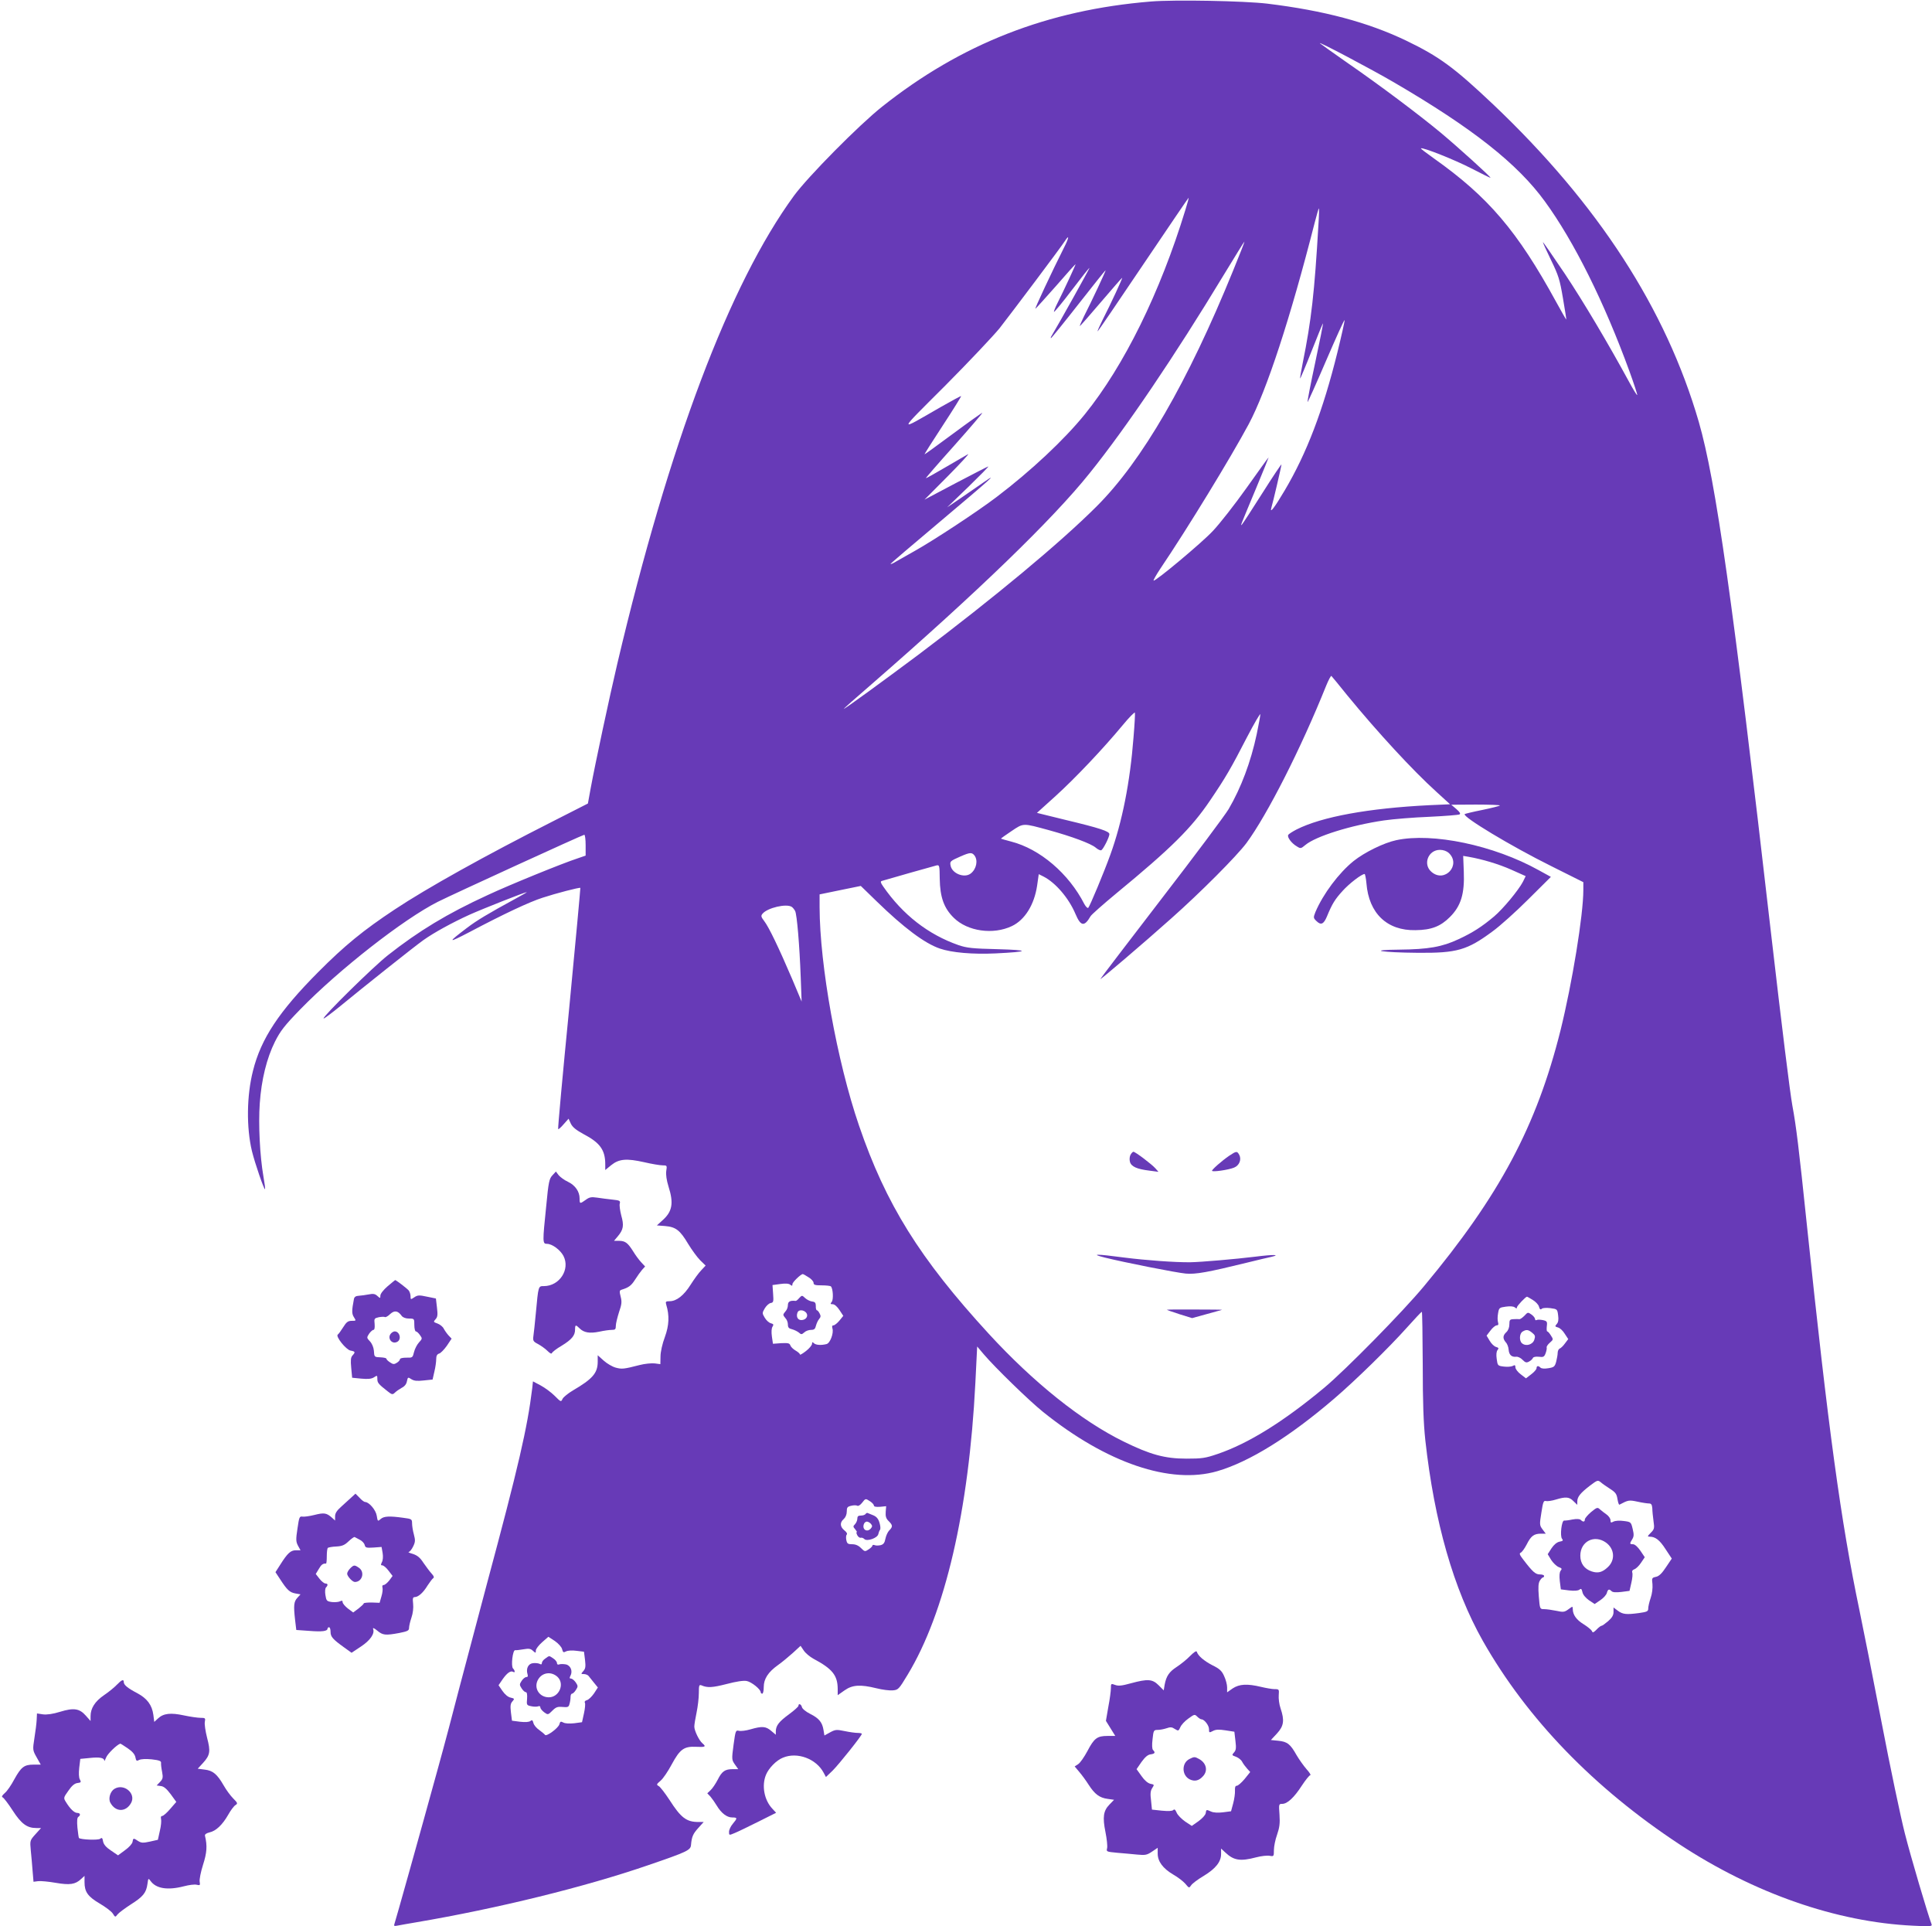 <?xml version="1.0" standalone="no"?>
<!DOCTYPE svg PUBLIC "-//W3C//DTD SVG 20010904//EN"
 "http://www.w3.org/TR/2001/REC-SVG-20010904/DTD/svg10.dtd">
<svg version="1.0" xmlns="http://www.w3.org/2000/svg"
 width="1280pt" height="1276pt" viewBox="0 0 1280 1276"
 preserveAspectRatio="xMidYMid meet">
<g transform="translate(0,1276) scale(0.1,-0.1)"
fill="#673ab7" stroke="none">
<path d="M7625 12750 c-684 -56 -1256 -280 -1780 -696 -153 -121 -492 -464
-585 -591 -427 -584 -827 -1645 -1170 -3099 -53 -225 -147 -665 -177 -828
l-18 -99 -230 -117 c-454 -230 -836 -443 -1050 -585 -207 -137 -332 -239 -506
-414 -260 -261 -380 -442 -433 -655 -42 -165 -44 -375 -7 -531 20 -82 81 -259
87 -253 2 2 -3 41 -11 86 -23 132 -34 344 -24 482 11 158 46 300 101 410 36
71 63 106 167 213 257 264 684 598 912 713 104 52 960 444 970 444 5 0 9 -31
9 -69 l0 -69 -52 -18 c-99 -32 -453 -176 -598 -244 -266 -122 -457 -238 -660
-398 -96 -75 -436 -410 -426 -419 2 -3 53 35 113 84 147 121 486 391 548 435
70 50 193 117 305 168 89 40 368 150 380 150 3 0 -29 -19 -70 -41 -191 -104
-260 -146 -325 -195 -133 -101 -131 -105 15 -29 225 119 397 200 485 228 88
29 246 70 250 65 1 -2 -32 -361 -74 -798 -43 -437 -76 -797 -73 -800 2 -3 19
12 36 32 l33 37 15 -33 c12 -24 35 -42 84 -69 109 -57 144 -105 144 -200 l0
-38 39 32 c52 42 102 46 218 20 51 -12 106 -21 123 -21 29 0 30 -1 24 -38 -3
-24 2 -60 15 -102 36 -113 25 -168 -43 -227 l-34 -31 54 -4 c71 -6 99 -27 153
-118 25 -41 61 -90 80 -109 l36 -35 -29 -31 c-16 -16 -47 -59 -70 -95 -45 -72
-94 -110 -139 -110 -26 0 -29 -3 -23 -23 22 -72 19 -137 -9 -214 -17 -45 -29
-99 -29 -129 l-1 -51 -38 5 c-21 2 -66 -2 -100 -11 -105 -27 -117 -28 -158
-17 -22 6 -58 27 -80 47 l-39 35 0 -43 c0 -75 -34 -114 -164 -190 -32 -19 -63
-44 -69 -56 -10 -22 -11 -21 -52 20 -23 23 -65 54 -93 69 l-51 27 -5 -47 c-32
-261 -91 -517 -300 -1294 -68 -255 -151 -569 -185 -698 -33 -129 -96 -368
-141 -530 -121 -440 -280 -1007 -287 -1026 -5 -13 -1 -15 23 -10 16 3 70 13
119 21 542 92 1122 235 1540 379 257 88 280 99 283 133 5 56 13 74 48 113 l36
40 -35 0 c-79 0 -116 28 -192 147 -29 44 -61 86 -71 91 -16 9 -15 12 12 35 17
14 50 63 74 108 55 102 82 121 163 117 60 -3 67 1 41 23 -22 18 -54 84 -54
111 0 13 7 55 15 93 8 39 15 96 15 129 0 52 2 57 18 51 39 -17 72 -15 166 9
65 17 111 24 133 20 32 -6 93 -55 93 -75 0 -5 5 -9 10 -9 6 0 10 20 10 44 0
54 29 99 95 146 27 19 71 56 99 81 l50 46 21 -31 c11 -17 41 -42 65 -55 124
-66 159 -109 160 -198 l0 -43 44 31 c53 38 106 41 212 15 39 -10 88 -16 109
-14 36 3 40 7 98 103 249 411 406 1088 449 1933 l12 242 44 -52 c74 -87 301
-308 392 -381 421 -339 845 -483 1155 -393 213 62 480 228 775 481 139 119
362 337 480 469 52 58 97 106 100 106 3 0 5 -156 6 -348 0 -256 5 -388 17
-502 60 -543 188 -988 381 -1330 293 -516 735 -974 1303 -1348 495 -325 1040
-515 1547 -539 116 -6 129 -5 123 10 -25 66 -138 447 -177 602 -27 105 -97
437 -155 740 -58 302 -124 634 -146 739 -123 589 -206 1195 -349 2561 -52 500
-70 646 -95 780 -16 88 -69 516 -140 1130 -256 2227 -367 3007 -480 3400 -217
748 -667 1443 -1361 2102 -260 246 -358 318 -578 424 -255 122 -544 199 -921
245 -154 18 -611 27 -770 14z m1611 -536 c521 -304 818 -539 999 -788 194
-266 394 -669 561 -1127 30 -83 53 -153 51 -156 -3 -2 -26 36 -52 84 -145 266
-303 532 -428 720 -78 116 -143 210 -145 209 -1 -2 23 -55 54 -119 50 -103 58
-129 79 -253 13 -76 23 -139 22 -141 -1 -1 -31 51 -66 115 -258 472 -451 698
-813 954 -48 34 -86 63 -84 65 9 10 227 -77 333 -132 69 -36 127 -64 128 -63
4 5 -214 202 -330 299 -142 118 -404 315 -620 464 -93 65 -174 123 -180 128
-19 19 342 -172 491 -259z m-1383 -846 c-167 -546 -405 -1030 -666 -1353 -137
-169 -357 -375 -585 -548 -125 -95 -415 -286 -542 -357 -52 -29 -110 -62 -127
-72 -18 -11 -33 -17 -33 -14 0 3 143 125 318 272 344 290 402 341 302 271 -36
-25 -105 -73 -155 -107 l-90 -61 140 135 c77 75 137 136 133 136 -4 0 -100
-50 -215 -110 l-208 -110 155 156 c85 86 145 151 133 145 -11 -6 -78 -45 -148
-86 -71 -42 -129 -74 -131 -73 -1 2 83 99 188 216 104 117 188 215 186 217 -1
2 -87 -59 -191 -136 -103 -76 -189 -139 -192 -139 -2 0 52 86 121 191 69 105
123 193 122 195 -2 2 -64 -32 -138 -74 -285 -164 -288 -177 33 144 158 159
319 330 359 379 82 105 407 537 433 578 31 48 28 22 -6 -44 -80 -159 -197
-409 -189 -404 5 3 66 71 136 150 69 80 128 145 130 145 3 0 -80 -179 -121
-260 -15 -29 -24 -54 -22 -56 2 -3 56 62 118 144 63 83 115 149 117 147 2 -2
-201 -367 -255 -457 -2 -5 -2 -8 0 -8 3 0 85 101 182 225 97 124 178 225 180
225 4 0 -93 -207 -144 -307 -17 -35 -29 -63 -27 -63 3 0 66 72 141 160 75 88
138 160 140 160 4 0 -76 -174 -130 -279 -20 -40 -35 -74 -33 -76 2 -1 137 197
301 441 165 244 300 444 302 444 2 0 -8 -37 -22 -82z m882 -95 c-26 -450 -47
-635 -104 -917 -11 -55 -19 -101 -17 -103 1 -2 36 80 76 182 40 102 74 184 75
183 2 -2 -21 -118 -51 -258 -30 -140 -53 -258 -51 -263 1 -4 56 118 122 272
66 153 121 275 123 270 2 -4 -20 -102 -48 -216 -95 -383 -202 -664 -348 -911
-68 -115 -101 -158 -89 -116 11 36 67 276 67 287 0 5 -57 -80 -126 -189 -69
-109 -130 -203 -136 -209 -12 -12 -10 -9 95 243 46 111 83 202 82 202 -2 0
-67 -91 -146 -202 -79 -111 -180 -240 -224 -286 -75 -80 -383 -337 -392 -328
-3 2 17 37 44 78 185 274 466 735 586 958 119 223 276 702 438 1338 13 50 25
92 27 92 2 0 1 -48 -3 -107z m-565 -305 c-301 -740 -603 -1262 -905 -1563
-242 -242 -682 -607 -1180 -982 -233 -174 -495 -365 -495 -359 0 2 82 75 183
162 703 612 1200 1092 1445 1398 241 299 568 783 888 1312 75 123 137 224 139
224 2 0 -32 -87 -75 -192z m755 -2813 c200 -244 433 -497 591 -640 l91 -83
-136 -6 c-405 -20 -715 -77 -881 -161 -27 -14 -52 -30 -55 -36 -9 -14 22 -56
57 -76 25 -16 27 -15 56 9 69 58 302 131 521 163 62 9 198 20 301 24 103 5
193 12 200 16 8 5 1 16 -22 36 l-33 28 164 1 c90 0 162 -3 158 -6 -3 -4 -56
-17 -118 -30 -61 -12 -113 -25 -115 -27 -17 -17 306 -212 574 -345 l212 -106
0 -51 c0 -168 -74 -618 -151 -930 -159 -635 -403 -1094 -905 -1696 -141 -170
-518 -553 -659 -671 -271 -226 -505 -371 -708 -440 -82 -28 -104 -31 -207 -31
-143 0 -240 27 -415 113 -280 137 -597 391 -894 714 -458 499 -682 859 -860
1380 -146 426 -260 1062 -261 1446 l0 85 136 28 137 28 106 -103 c180 -175
318 -278 418 -312 79 -27 217 -39 368 -32 227 11 233 22 15 28 -168 4 -204 8
-260 27 -200 70 -369 201 -499 389 -17 24 -19 33 -9 36 39 12 346 99 363 103
19 4 20 -1 21 -89 2 -122 28 -195 94 -259 91 -89 260 -113 384 -54 86 41 148
141 167 267 l11 77 32 -16 c80 -41 167 -143 211 -247 35 -83 59 -87 100 -16 5
10 82 78 170 151 368 303 499 434 622 616 103 152 138 212 244 418 49 94 89
162 89 153 0 -10 -11 -69 -24 -132 -39 -183 -103 -354 -186 -496 -23 -39 -223
-307 -446 -596 -222 -289 -404 -527 -404 -530 0 -6 289 240 469 401 193 171
434 413 499 500 138 187 362 628 528 1042 16 39 32 69 35 65 4 -4 51 -61 104
-127z m-1415 -278 c-23 -299 -75 -562 -154 -780 -43 -119 -135 -339 -146 -351
-5 -4 -16 7 -26 25 -103 202 -294 365 -485 414 -35 9 -65 18 -67 19 -1 2 30
24 69 50 82 55 73 54 250 6 149 -41 276 -88 308 -115 15 -13 32 -21 38 -17 14
9 53 87 53 106 0 19 -63 40 -293 95 l-187 46 124 112 c129 117 313 311 445
470 42 51 78 87 80 82 2 -6 -2 -79 -9 -162z m-1054 -784 c25 -33 13 -91 -25
-120 -42 -32 -123 0 -133 52 -6 29 -3 31 67 62 62 27 74 27 91 6z m-1210 -341
c6 -4 16 -16 22 -27 12 -25 29 -223 37 -440 l6 -160 -63 150 c-88 206 -154
343 -184 382 -22 29 -24 36 -12 50 32 39 159 69 194 45z m110 -2453 c19 -11
34 -28 34 -37 0 -14 10 -17 54 -17 30 0 57 -3 61 -7 14 -14 18 -88 5 -103 -10
-12 -9 -15 7 -15 12 0 30 -16 45 -39 l25 -38 -26 -32 c-14 -17 -32 -31 -39
-31 -9 0 -11 -7 -7 -20 10 -31 -15 -98 -39 -104 -35 -9 -71 -7 -84 6 -9 9 -12
8 -12 -4 0 -9 -18 -31 -40 -48 -22 -17 -40 -28 -40 -23 0 5 -13 17 -29 26 -17
10 -32 25 -35 35 -5 14 -15 16 -60 14 l-55 -4 -7 48 c-4 29 -3 54 4 65 9 14 7
18 -11 23 -12 3 -30 19 -40 36 -18 30 -18 32 0 63 11 18 28 33 39 35 18 3 20
9 16 61 l-4 58 52 7 c34 5 57 3 66 -5 11 -9 14 -8 14 4 0 13 55 66 69 67 2 0
19 -9 37 -21z m4798 -150 c20 -12 39 -32 42 -45 5 -18 10 -22 19 -14 7 6 31 7
57 4 45 -6 46 -7 51 -48 4 -28 1 -46 -9 -57 -13 -15 -13 -17 8 -23 13 -3 33
-22 45 -42 l23 -35 -22 -29 c-11 -16 -27 -31 -35 -34 -7 -3 -13 -16 -13 -28 0
-13 -5 -39 -10 -59 -9 -33 -15 -37 -52 -43 -24 -4 -45 -3 -52 4 -14 14 -26 13
-26 -4 0 -7 -16 -26 -35 -40 l-35 -27 -35 27 c-19 14 -35 35 -35 46 0 15 -4
17 -18 9 -10 -5 -36 -7 -59 -4 -40 5 -41 6 -47 51 -4 28 -2 50 6 59 9 11 7 15
-10 20 -12 3 -31 21 -42 40 l-21 35 26 34 c14 19 33 34 41 34 11 0 13 6 9 20
-4 12 -4 38 0 59 6 37 8 39 52 45 28 4 51 2 59 -5 11 -9 14 -8 14 0 0 10 58
71 67 71 1 0 18 -9 37 -21z m513 -1252 c36 -23 44 -34 49 -67 4 -23 9 -39 13
-38 59 31 63 32 120 20 31 -7 66 -12 77 -12 14 0 19 -8 21 -32 0 -18 4 -56 8
-85 7 -47 5 -54 -18 -77 -23 -23 -24 -26 -7 -26 37 0 66 -22 105 -83 l41 -62
-39 -58 c-27 -41 -46 -59 -66 -63 -27 -6 -28 -8 -23 -49 2 -26 -2 -62 -12 -91
-9 -26 -16 -57 -16 -69 0 -20 -7 -23 -62 -31 -83 -11 -107 -9 -140 16 l-28 21
0 -30 c0 -21 -10 -38 -35 -60 -20 -17 -39 -31 -44 -31 -5 0 -20 -11 -33 -25
-21 -21 -27 -23 -31 -10 -4 8 -28 28 -55 45 -48 29 -72 63 -72 101 0 19 -1 19
-29 -2 -26 -19 -34 -20 -80 -10 -29 6 -65 11 -80 11 -29 0 -29 0 -36 84 -5 62
-3 89 7 105 7 11 16 21 20 21 5 0 8 5 8 10 0 6 -13 10 -28 10 -29 0 -48 17
-109 97 -25 32 -29 42 -18 47 8 3 26 28 40 55 28 56 48 71 95 71 l31 0 -21 28
c-20 27 -21 32 -8 111 11 72 15 82 31 77 10 -2 40 2 65 10 66 20 89 18 117
-11 l25 -24 0 23 c0 30 21 56 85 105 48 36 51 37 70 22 11 -10 39 -29 62 -44z
m-4902 -83 c14 -9 25 -22 25 -28 0 -7 14 -10 41 -8 l40 4 -3 -38 c-2 -29 2
-44 20 -61 27 -27 28 -37 3 -62 -10 -10 -21 -35 -25 -55 -5 -27 -13 -37 -31
-42 -14 -3 -32 -4 -40 0 -8 3 -15 2 -15 -3 0 -5 -11 -16 -25 -25 -24 -16 -26
-16 -51 9 -17 17 -36 25 -58 25 -29 0 -34 4 -39 28 -3 15 -2 31 3 36 5 5 -1
17 -16 28 -29 24 -31 52 -4 75 12 11 20 30 20 49 0 28 4 33 30 39 16 4 34 4
40 0 6 -4 20 5 31 19 24 31 23 30 54 10z m-2041 -979 c6 -22 9 -24 26 -15 12
6 41 8 69 4 l50 -6 7 -55 c5 -44 3 -57 -11 -73 -17 -19 -17 -20 3 -20 12 0 26
-6 31 -12 6 -7 22 -27 36 -45 l26 -32 -26 -40 c-15 -21 -35 -41 -47 -44 -12
-3 -17 -10 -13 -17 4 -6 1 -38 -6 -70 l-13 -59 -52 -7 c-31 -3 -60 -2 -72 5
-17 9 -21 7 -26 -12 -7 -25 -86 -83 -95 -70 -3 5 -21 19 -38 32 -18 12 -36 33
-39 47 -5 19 -9 22 -20 13 -9 -7 -33 -9 -68 -5 l-54 7 -7 55 c-5 44 -3 59 10
73 15 17 14 19 -12 25 -17 3 -38 21 -54 44 l-26 38 28 41 c29 41 53 58 70 47
13 -8 11 10 -2 23 -15 15 -2 124 14 121 7 -1 31 2 55 6 35 6 47 5 63 -10 18
-16 19 -16 19 2 0 10 19 35 42 55 l41 36 43 -28 c23 -16 45 -40 48 -54z"/>
<path d="M9250 7194 c-83 -18 -209 -80 -282 -138 -98 -79 -202 -218 -253 -338
-14 -36 -14 -39 5 -58 31 -31 49 -24 71 28 35 85 53 114 104 170 44 49 126
112 146 112 3 0 9 -28 12 -62 16 -199 137 -314 325 -310 105 1 166 25 228 87
73 73 98 153 92 301 l-4 104 36 -6 c91 -16 199 -48 284 -86 l94 -42 -18 -37
c-30 -57 -131 -179 -191 -230 -81 -68 -141 -107 -236 -151 -109 -51 -199 -67
-393 -69 -219 -2 -119 -19 125 -21 258 -2 325 17 495 143 47 34 153 129 235
211 l150 149 -80 44 c-298 166 -705 251 -945 199z m348 -84 c85 -79 -26 -202
-114 -126 -59 50 -22 146 56 146 23 0 44 -8 58 -20z"/>
<path d="M7490 5110 c-6 -11 -8 -31 -4 -46 8 -32 46 -49 129 -59 l60 -8 -20
23 c-24 27 -133 110 -146 110 -4 0 -13 -9 -19 -20z"/>
<path d="M8143 5103 c-48 -33 -113 -90 -113 -99 0 -10 111 6 146 21 35 14 51
54 34 85 -14 26 -19 25 -67 -7z"/>
<path d="M7320 4429 c128 -32 472 -100 536 -106 65 -6 148 9 404 72 74 18 148
36 164 39 64 15 11 16 -107 1 -129 -16 -362 -36 -432 -37 -101 -1 -293 13
-435 31 -188 25 -230 25 -130 0z"/>
<path d="M7730 4083 c0 -1 38 -14 84 -29 l84 -26 98 27 c55 15 100 28 101 28
1 1 -82 2 -183 2 -101 1 -184 0 -184 -2z"/>
<path d="M5295 4161 c-9 -11 -20 -20 -24 -19 -36 4 -51 -4 -51 -28 0 -14 -7
-32 -15 -40 -8 -9 -15 -19 -15 -24 0 -5 7 -15 15 -24 8 -8 15 -26 15 -40 0
-20 6 -27 28 -32 15 -4 35 -14 45 -22 15 -14 19 -13 35 1 10 10 31 17 45 17
21 0 28 6 33 28 4 15 13 35 21 44 11 13 12 21 3 37 -6 12 -14 21 -18 21 -4 0
-8 12 -7 28 0 21 -5 28 -25 30 -14 2 -34 12 -46 23 -20 19 -21 19 -39 0z m46
-97 c17 -21 0 -49 -32 -49 -24 0 -36 23 -25 51 7 19 40 18 57 -2z"/>
<path d="M10100 4044 c-13 -13 -28 -24 -34 -23 -6 1 -23 1 -38 0 -25 -1 -28
-5 -28 -34 0 -21 -8 -41 -20 -52 -24 -22 -25 -42 -4 -67 10 -10 18 -32 19 -49
3 -35 20 -50 50 -47 10 2 30 -7 42 -20 19 -19 26 -21 43 -12 12 6 23 17 26 24
3 7 18 10 39 8 30 -4 36 -1 45 23 6 16 9 33 7 39 -2 5 8 20 21 31 24 21 24 22
7 48 -9 15 -20 27 -24 27 -4 0 -5 15 -3 34 4 31 1 35 -27 41 -17 3 -35 4 -41
0 -5 -3 -10 0 -10 7 0 7 -11 21 -24 30 -23 16 -24 16 -46 -8z m51 -113 c20
-16 22 -23 14 -47 -11 -32 -55 -45 -81 -23 -20 16 -18 66 4 78 25 15 37 13 63
-8z"/>
<path d="M10541 2743 c-22 -19 -41 -41 -41 -49 0 -17 -12 -18 -27 -3 -7 7 -26
8 -55 3 -23 -5 -48 -8 -55 -7 -17 1 -29 -103 -14 -121 9 -11 6 -15 -17 -19
-18 -4 -37 -20 -53 -44 l-25 -39 23 -38 c13 -20 35 -41 49 -47 22 -8 24 -12
14 -24 -8 -10 -10 -32 -6 -69 l7 -55 55 -7 c35 -4 59 -2 68 5 11 9 15 6 20
-16 3 -17 21 -38 43 -54 l38 -25 37 25 c21 14 41 36 44 49 7 25 15 27 31 11 8
-8 30 -9 65 -5 l54 7 12 53 c7 29 10 60 6 69 -3 10 2 17 14 21 11 4 31 23 44
43 l25 37 -29 43 c-18 26 -37 43 -49 43 -23 0 -23 4 -5 33 11 18 12 31 3 68
-11 46 -12 47 -59 53 -28 4 -56 2 -68 -4 -17 -9 -20 -8 -20 9 0 11 -12 28 -26
38 -14 10 -34 25 -44 34 -16 15 -20 14 -59 -18z m99 -202 c57 -41 63 -116 12
-163 -36 -34 -65 -42 -107 -28 -48 16 -75 53 -75 104 0 95 93 142 170 87z"/>
<path d="M5735 2731 c-3 -6 -17 -11 -31 -11 -18 0 -24 -5 -24 -21 0 -11 -7
-27 -15 -36 -14 -14 -14 -17 1 -34 9 -11 14 -19 10 -19 -4 0 -2 -9 4 -21 6
-11 17 -18 23 -16 7 2 17 -2 24 -9 17 -17 87 7 92 33 2 10 7 23 11 28 5 6 3
27 -3 47 -8 27 -20 41 -42 50 -16 6 -33 13 -37 15 -3 2 -9 -1 -13 -6z m35 -66
c10 -12 10 -18 0 -30 -25 -30 -61 -7 -46 30 3 8 12 15 19 15 8 0 20 -7 27 -15z"/>
<path d="M3613 1773 c-13 -8 -23 -22 -23 -30 0 -10 -5 -11 -16 -5 -8 4 -28 6
-44 4 -31 -4 -46 -37 -35 -73 4 -13 2 -19 -8 -19 -8 0 -22 -11 -31 -25 -15
-23 -15 -27 0 -50 9 -14 21 -25 28 -25 7 0 10 -16 8 -44 -4 -41 -2 -43 27 -49
17 -4 38 -4 46 -1 9 4 15 1 15 -7 0 -8 12 -22 25 -32 25 -18 26 -18 54 10 24
24 35 28 68 25 35 -3 41 -1 46 20 4 12 7 33 7 46 0 12 4 22 10 22 5 0 17 11
25 24 15 23 15 27 0 50 -10 14 -24 26 -32 26 -10 0 -11 5 -4 18 17 31 2 69
-30 76 -16 3 -36 3 -44 0 -9 -4 -15 0 -15 9 0 8 -11 22 -25 31 -29 19 -24 19
-52 -1z m82 -123 c47 -47 9 -134 -59 -134 -61 0 -100 58 -74 112 26 53 90 63
133 22z"/>
<path d="M3660 4974 c-21 -22 -26 -43 -41 -202 -25 -243 -25 -252 5 -252 34 0
88 -40 109 -80 46 -89 -26 -200 -130 -200 -37 0 -36 3 -53 -180 -6 -63 -13
-131 -16 -150 -4 -32 -2 -37 31 -54 20 -11 48 -31 62 -45 17 -17 27 -22 30
-14 3 7 31 29 64 48 67 41 89 68 89 107 0 33 4 34 30 8 28 -28 66 -35 130 -22
31 7 68 12 83 12 23 0 27 4 27 27 0 15 10 55 21 90 18 52 20 69 11 103 -9 35
-8 42 6 46 48 15 64 27 89 66 15 24 36 53 47 66 l20 22 -26 28 c-14 15 -38 47
-53 72 -36 57 -52 69 -93 70 l-34 0 26 31 c36 43 41 71 22 137 -8 31 -13 67
-10 78 5 19 1 22 -48 27 -29 3 -75 9 -101 13 -40 6 -53 3 -77 -15 -38 -27 -40
-27 -40 10 0 45 -29 87 -77 110 -24 11 -51 31 -62 44 l-18 24 -23 -25z"/>
<path d="M2568 4239 c-28 -24 -48 -50 -48 -62 0 -19 -1 -19 -20 -2 -15 14 -28
16 -57 10 -21 -4 -51 -8 -66 -9 -19 -1 -29 -7 -32 -21 -15 -78 -15 -98 0 -121
15 -24 15 -24 -15 -24 -24 0 -35 -8 -56 -42 -15 -24 -31 -46 -36 -49 -17 -11
54 -100 84 -106 32 -6 34 -10 13 -33 -11 -12 -13 -31 -8 -82 l6 -65 61 -6 c44
-4 67 -2 84 9 21 14 22 13 22 -11 0 -25 7 -34 67 -81 30 -24 34 -24 49 -10 9
9 29 23 45 32 19 9 32 25 35 44 6 28 7 28 30 13 18 -11 37 -13 82 -8 l58 6 12
53 c7 28 12 66 12 83 0 21 6 32 19 36 10 2 33 26 51 51 l32 48 -20 21 c-11 12
-25 32 -32 45 -6 13 -25 28 -41 34 -28 10 -29 11 -13 29 13 14 15 29 9 77 l-7
60 -59 12 c-51 11 -62 11 -84 -4 -24 -16 -25 -16 -25 7 0 13 -6 30 -12 38 -13
15 -84 69 -90 69 -2 -1 -24 -19 -50 -41z m94 -197 c8 -10 26 -17 48 -17 35 0
35 -1 35 -43 0 -23 5 -42 10 -42 6 0 18 -11 27 -24 17 -23 16 -25 -6 -49 -13
-14 -28 -43 -33 -64 -9 -37 -10 -38 -51 -37 -24 0 -42 -4 -42 -10 0 -6 -9 -17
-21 -24 -17 -11 -25 -11 -45 3 -13 8 -24 19 -24 24 0 4 -16 8 -36 9 -45 2 -44
1 -47 45 -2 21 -12 46 -26 61 -22 23 -22 25 -6 50 10 14 23 26 29 26 7 0 10
14 8 39 -4 36 -2 38 28 45 18 3 36 4 40 1 5 -3 21 6 35 20 29 26 51 23 77 -13z"/>
<path d="M2592 3928 c-30 -30 3 -77 40 -57 30 16 16 69 -17 69 -6 0 -16 -5
-23 -12z"/>
<path d="M2330 2842 c-14 -13 -44 -40 -67 -61 -32 -28 -43 -46 -43 -66 l0 -28
-22 20 c-35 31 -52 33 -115 17 -32 -8 -68 -13 -79 -11 -20 3 -22 -3 -33 -78
-11 -72 -11 -87 3 -114 l17 -31 -31 0 c-34 0 -55 -19 -103 -95 l-32 -50 31
-47 c46 -71 63 -87 101 -94 l34 -6 -21 -23 c-23 -25 -26 -50 -15 -146 l8 -67
86 -6 c85 -7 121 -2 121 15 0 5 5 9 10 9 6 0 10 -14 10 -30 0 -33 14 -49 92
-105 l47 -34 62 41 c62 41 93 86 81 117 -4 10 8 5 27 -11 37 -31 54 -33 146
-16 55 11 65 16 65 33 0 12 7 43 16 69 10 29 14 65 11 92 -4 36 -2 44 12 44
23 1 55 29 84 77 15 23 31 44 37 48 8 5 4 15 -10 30 -12 13 -36 45 -54 71 -23
36 -41 50 -71 60 -22 6 -34 12 -27 13 7 1 20 17 29 36 15 30 15 42 5 80 -7 25
-12 58 -12 74 0 27 -3 29 -57 36 -93 13 -130 11 -151 -8 -19 -17 -20 -16 -26
22 -6 38 -51 91 -78 91 -5 0 -22 12 -36 28 l-27 27 -25 -23z m53 -282 c15 -7
30 -23 33 -34 4 -19 11 -21 58 -18 l54 4 7 -40 c4 -24 2 -49 -5 -61 -8 -17 -8
-21 3 -21 8 0 27 -16 41 -35 l27 -35 -22 -30 c-13 -16 -29 -30 -37 -30 -8 0
-11 -7 -8 -17 3 -10 0 -37 -7 -59 l-12 -42 -53 2 c-28 0 -52 -2 -52 -6 0 -4
-16 -19 -35 -34 l-35 -26 -35 26 c-19 15 -35 34 -35 42 0 11 -5 12 -17 6 -10
-5 -34 -7 -54 -5 -34 5 -37 8 -43 46 -4 23 -2 45 4 51 14 14 13 26 -4 26 -8 0
-26 14 -39 31 l-25 32 20 33 c17 30 28 37 48 36 3 0 5 21 5 48 0 27 3 52 7 56
4 3 29 8 56 9 38 2 55 9 81 34 19 18 37 30 40 29 3 -2 18 -10 34 -18z"/>
<path d="M2320 2370 c-11 -11 -20 -27 -20 -35 0 -17 35 -55 51 -55 49 0 68 66
27 94 -29 20 -34 20 -58 -4z"/>
<path d="M7885 1790 c-22 -23 -62 -55 -88 -72 -51 -33 -70 -61 -81 -119 l-6
-37 -34 34 c-41 41 -72 43 -183 13 -61 -17 -84 -19 -105 -11 -27 10 -28 9 -28
-21 0 -17 -7 -73 -17 -124 l-16 -93 31 -50 31 -50 -52 0 c-68 0 -88 -15 -133
-101 -21 -39 -48 -78 -61 -86 l-23 -15 31 -37 c17 -20 45 -58 62 -85 40 -62
72 -86 126 -93 l42 -6 -31 -32 c-40 -41 -46 -83 -26 -182 9 -45 14 -92 11
-106 -6 -24 -5 -24 67 -31 40 -3 100 -9 133 -12 53 -5 64 -3 98 20 l37 25 0
-38 c0 -52 34 -98 101 -138 32 -18 68 -46 82 -62 25 -30 25 -30 39 -10 7 11
44 39 83 62 79 48 115 93 115 145 l0 36 28 -26 c56 -53 99 -60 205 -32 34 9
74 13 89 10 27 -5 28 -4 28 38 0 23 9 69 21 102 16 47 20 74 16 132 -5 70 -5
72 18 72 34 0 79 42 130 121 25 38 50 69 56 69 6 0 -5 18 -25 40 -19 22 -49
64 -66 93 -41 73 -61 89 -120 95 l-50 5 40 43 c46 50 51 87 24 167 -9 26 -14
65 -12 87 3 39 2 40 -27 40 -16 0 -57 7 -90 15 -92 22 -144 19 -188 -10 l-37
-26 0 33 c0 18 -9 52 -20 75 -15 34 -30 48 -77 71 -56 29 -96 63 -104 90 -3 8
-19 -3 -44 -28z m75 -420 c19 0 50 -40 50 -65 0 -24 1 -25 26 -12 19 10 39 11
84 4 l58 -9 7 -60 c6 -48 4 -63 -9 -77 -16 -18 -15 -19 13 -29 16 -6 35 -21
41 -34 7 -13 22 -33 33 -45 l20 -22 -37 -46 c-21 -25 -44 -45 -52 -45 -10 0
-13 -10 -12 -32 1 -18 -4 -56 -12 -85 l-14 -52 -54 -7 c-33 -4 -63 -2 -78 5
-32 14 -32 15 -36 -11 -2 -12 -23 -35 -48 -53 l-44 -31 -44 29 c-24 17 -50 43
-56 58 -9 21 -15 26 -23 18 -7 -7 -33 -8 -76 -4 l-65 7 -6 60 c-6 45 -4 65 8
83 14 22 14 23 -12 28 -17 4 -39 22 -59 51 l-33 46 33 48 c24 33 42 48 60 50
29 4 33 12 16 29 -6 6 -8 32 -3 72 6 58 8 61 34 61 15 0 41 5 59 11 25 9 36 8
55 -5 23 -14 24 -14 36 12 6 15 30 41 53 57 40 29 42 30 59 13 10 -10 23 -18
28 -18z"/>
<path d="M7880 1107 c-53 -27 -51 -109 3 -135 32 -15 60 -9 87 21 35 37 22 89
-27 115 -27 15 -32 15 -63 -1z"/>
<path d="M774 1599 c-16 -17 -54 -48 -85 -69 -60 -41 -89 -87 -89 -139 l0 -32
-31 35 c-42 48 -80 54 -171 26 -48 -15 -87 -20 -113 -17 l-40 6 -2 -42 c-1
-23 -8 -78 -15 -121 -12 -78 -12 -80 15 -128 l27 -48 -48 0 c-62 0 -82 -16
-127 -97 -20 -38 -48 -79 -63 -91 -19 -17 -23 -25 -14 -29 7 -3 37 -42 66 -87
57 -88 95 -116 156 -116 l32 0 -37 -41 c-37 -41 -37 -42 -31 -108 4 -36 9 -98
12 -136 l6 -71 31 4 c18 2 70 -3 116 -11 93 -16 130 -11 168 25 l23 21 0 -42
c0 -64 22 -95 100 -141 39 -23 78 -52 87 -66 16 -26 17 -26 32 -6 9 11 48 40
88 66 81 51 102 77 110 136 5 38 6 39 20 20 36 -51 112 -64 221 -36 34 9 72
14 86 10 21 -5 23 -3 19 20 -3 14 7 65 22 112 26 81 29 126 13 193 -2 9 9 17
30 22 42 9 85 49 124 117 16 29 38 58 48 64 16 10 15 14 -15 44 -18 18 -46 56
-63 86 -43 75 -72 99 -126 105 l-46 6 35 38 c47 52 51 76 27 167 -11 43 -18
91 -15 105 5 25 3 27 -28 27 -18 0 -68 7 -110 16 -88 19 -136 14 -172 -20
l-25 -23 -6 47 c-9 65 -41 108 -106 143 -65 34 -90 55 -90 74 0 21 -14 15 -46
-18z m71 -420 c31 -21 48 -40 52 -60 5 -25 8 -27 25 -18 12 6 44 8 83 4 51 -6
64 -11 62 -24 -1 -9 2 -35 7 -59 7 -38 5 -47 -14 -67 l-22 -23 28 -4 c19 -2
38 -18 65 -54 l37 -51 -40 -46 c-22 -26 -46 -47 -53 -47 -8 0 -11 -7 -8 -20 3
-11 0 -47 -8 -79 l-13 -59 -53 -12 c-46 -10 -57 -9 -78 4 -31 21 -33 20 -37
-6 -2 -12 -23 -36 -50 -55 l-46 -34 -47 32 c-32 21 -48 40 -52 60 -4 24 -8 27
-19 18 -13 -11 -130 -6 -141 5 -2 2 -6 32 -10 68 -4 44 -2 67 6 72 17 11 13
26 -7 26 -19 0 -47 26 -75 72 -17 27 -17 29 16 75 23 34 42 49 60 51 24 3 26
6 16 24 -7 12 -8 42 -4 78 l7 58 62 6 c64 7 96 2 97 -18 0 -6 5 3 12 21 9 24
70 84 94 92 1 1 23 -13 48 -30z"/>
<path d="M759 910 c-28 -16 -43 -64 -28 -92 34 -64 104 -64 138 -1 33 62 -47
130 -110 93z"/>
<path d="M5290 1460 c0 -6 -28 -31 -62 -56 -67 -49 -87 -75 -88 -112 l0 -24
-31 26 c-35 30 -60 32 -136 10 -30 -9 -65 -13 -77 -10 -22 5 -23 2 -36 -93
-13 -96 -12 -100 9 -130 l22 -31 -36 0 c-52 0 -72 -14 -100 -70 -14 -27 -35
-58 -47 -69 l-22 -21 21 -22 c11 -13 30 -40 42 -60 30 -50 67 -78 102 -78 35
0 36 -4 4 -42 -14 -16 -25 -40 -25 -53 0 -24 0 -24 38 -8 20 8 90 42 156 75
l118 59 -25 27 c-54 57 -72 153 -42 225 18 44 69 96 112 113 95 40 221 -7 270
-100 l15 -28 45 43 c42 42 193 231 193 243 0 3 -12 6 -27 6 -15 0 -53 5 -86
12 -54 11 -62 11 -97 -8 l-38 -21 -6 36 c-8 51 -30 78 -88 107 -28 14 -53 34
-55 45 -5 20 -23 27 -23 9z"/>
</g>
</svg>
